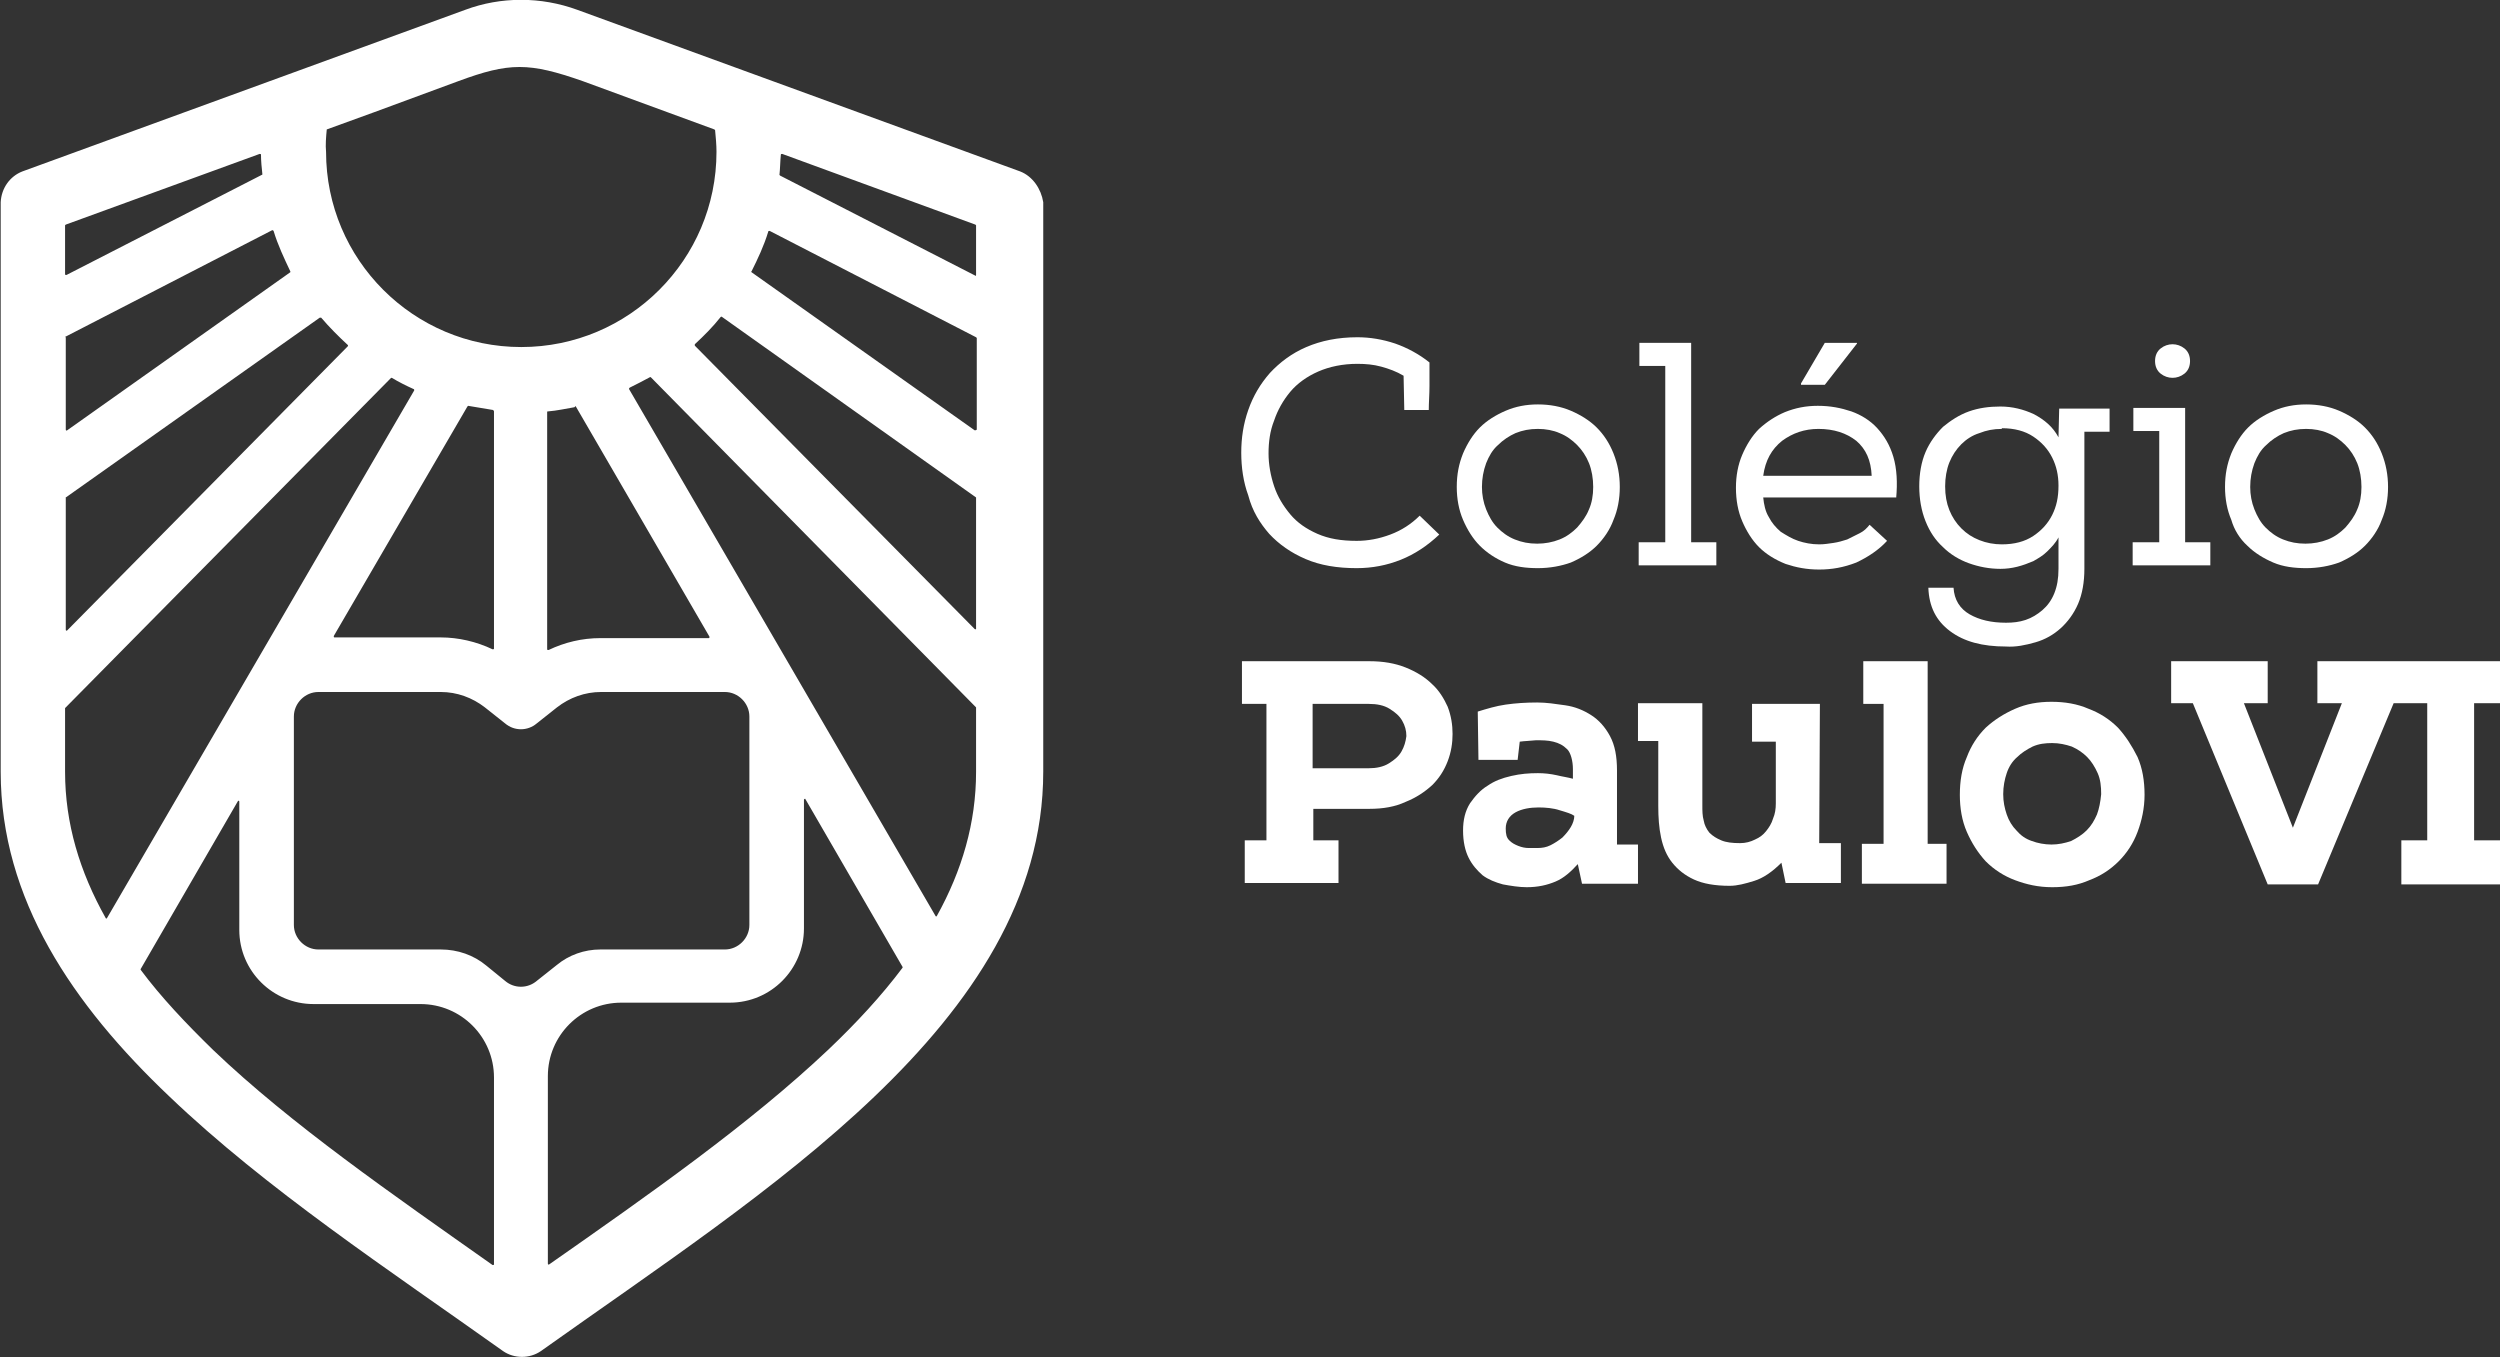 <?xml version="1.0" encoding="utf-8"?>
<!-- Generator: Adobe Illustrator 19.0.0, SVG Export Plug-In . SVG Version: 6.00 Build 0)  -->
<svg version="1.1" id="Layer_1" xmlns="http://www.w3.org/2000/svg" xmlns:xlink="http://www.w3.org/1999/xlink" x="0px" y="0px"
	 viewBox="-118 323.9 357.3 194" style="enable-background:new -118 323.9 357.3 194;" xml:space="preserve">
<rect x="-118" y="323.9" width="357.3" height="194" fill="#333333" stroke="none"/>
<style type="text/css">
	.st0{fill:#FFFFFF;}
</style>
<g id="XMLID_51_">
	<path id="XMLID_112_" class="st0" d="M63.4,400.2c1.4,1.5,3.1,2.7,5.2,3.6c2.1,0.9,4.5,1.3,7.3,1.3c2.2,0,4.3-0.4,6.3-1.2
		c2-0.8,3.8-2,5.5-3.6l-2.8-2.7c-1.2,1.2-2.6,2.1-4.2,2.7c-1.6,0.6-3.2,0.9-4.8,0.9c-2.2,0-4-0.3-5.6-1c-1.6-0.7-2.9-1.6-3.9-2.8
		c-1-1.2-1.8-2.5-2.3-4c-0.5-1.5-0.8-3.1-0.8-4.7c0-1.6,0.2-3.2,0.8-4.7c0.5-1.5,1.3-2.9,2.3-4.1c1-1.2,2.4-2.2,4-2.9
		c1.6-0.7,3.5-1.1,5.6-1.1c1.2,0,2.3,0.1,3.4,0.4c1.1,0.3,2.2,0.7,3.2,1.3l0.1,4.9h3.5c0-1.1,0.1-2.2,0.1-3.4c0-1.1,0-2.2,0-3.4
		c-1.5-1.2-3.2-2.1-4.9-2.7c-1.8-0.6-3.6-0.9-5.4-0.9c-2.8,0-5.2,0.5-7.3,1.4c-2.1,0.9-3.8,2.2-5.2,3.7c-1.4,1.6-2.4,3.3-3.1,5.3
		c-0.7,2-1,4-1,6.1c0,2.1,0.3,4.2,1,6.1C61,397,62.1,398.7,63.4,400.2z"/>
	<path id="XMLID_109_" class="st0" d="M97.1,404.3c1.4,0.6,3,0.8,4.7,0.8s3.3-0.3,4.7-0.8c1.4-0.6,2.7-1.4,3.7-2.4
		c1-1,1.9-2.3,2.4-3.7c0.6-1.4,0.9-3,0.9-4.7c0-1.7-0.3-3.3-0.9-4.8c-0.6-1.5-1.4-2.7-2.4-3.7c-1-1-2.3-1.8-3.7-2.4
		c-1.4-0.6-3-0.9-4.7-0.9c-1.7,0-3.2,0.3-4.6,0.9c-1.4,0.6-2.7,1.4-3.7,2.4c-1,1-1.8,2.3-2.4,3.7c-0.6,1.5-0.9,3-0.9,4.8
		c0,1.7,0.3,3.3,0.9,4.7c0.6,1.4,1.4,2.7,2.4,3.7C94.5,402.9,95.7,403.7,97.1,404.3z M94.4,390.1c0.4-1,0.9-1.9,1.7-2.6
		c0.7-0.7,1.6-1.3,2.5-1.7c1-0.4,2-0.6,3.2-0.6c1.1,0,2.2,0.2,3.1,0.6c1,0.4,1.8,1,2.5,1.7c0.7,0.7,1.3,1.6,1.7,2.6
		c0.4,1,0.6,2.2,0.6,3.4c0,1.2-0.2,2.3-0.6,3.2c-0.4,1-1,1.8-1.7,2.6c-0.7,0.7-1.5,1.3-2.5,1.7c-1,0.4-2.1,0.6-3.2,0.6
		c-1.2,0-2.2-0.2-3.2-0.6c-1-0.4-1.8-1-2.5-1.7c-0.7-0.7-1.2-1.6-1.6-2.6c-0.4-1-0.6-2.1-0.6-3.2C93.8,392.3,94,391.2,94.4,390.1z"
		/>
	<polygon id="XMLID_108_" class="st0" points="127.3,401.4 123.7,401.4 123.7,372.9 116.3,372.9 116.3,376.2 120,376.2 120,401.4 
		116.2,401.4 116.2,404.7 127.3,404.7 	"/>
	<polygon id="XMLID_107_" class="st0" points="147.4,373 147.4,372.9 142.8,372.9 139.4,378.7 139.4,378.9 142.8,378.9 	"/>
	<path id="XMLID_104_" class="st0" d="M151.7,401.2l-2.5-2.3c-0.4,0.5-0.8,0.9-1.4,1.2c-0.6,0.3-1.2,0.6-1.8,0.9
		c-0.6,0.2-1.3,0.4-2,0.5c-0.7,0.1-1.3,0.2-2,0.2c-1.1,0-2.1-0.2-3-0.5c-0.9-0.3-1.7-0.8-2.5-1.3c-0.7-0.6-1.3-1.3-1.7-2.1
		c-0.5-0.8-0.7-1.8-0.8-2.8h19v0.1c0.2-2.2,0.1-4.2-0.4-5.9c-0.5-1.7-1.3-3-2.3-4.1c-1-1.1-2.3-1.9-3.7-2.4c-1.5-0.5-3-0.8-4.8-0.8
		c-1.7,0-3.2,0.3-4.7,0.9c-1.4,0.6-2.6,1.4-3.7,2.4c-1,1-1.8,2.3-2.4,3.7c-0.6,1.4-0.9,3-0.9,4.7c0,1.8,0.3,3.4,0.9,4.8
		c0.6,1.4,1.4,2.7,2.4,3.7c1,1,2.3,1.8,3.8,2.4c1.5,0.5,3,0.8,4.8,0.8c1.8,0,3.5-0.3,5.3-1C149,403.5,150.5,402.5,151.7,401.2z
		 M134,391.9c0.3-2.2,1.2-3.8,2.7-5c1.5-1.1,3.2-1.7,5.2-1.7c2.2,0,4,0.6,5.4,1.7c1.4,1.2,2.1,2.8,2.2,5L134,391.9L134,391.9z"/>
	<path id="XMLID_101_" class="st0" d="M172.9,415.7c1.4-0.4,2.6-1.1,3.6-2c1-0.9,1.9-2.1,2.5-3.5c0.6-1.4,0.9-3.1,0.9-5v0v-19.6h3.6
		v-3.3h-7.2l-0.1,4.1c-0.8-1.5-2-2.5-3.5-3.3c-1.5-0.7-3.1-1.1-4.8-1.1c-1.6,0-3.1,0.2-4.5,0.7c-1.4,0.5-2.6,1.3-3.7,2.2
		c-1,1-1.9,2.2-2.5,3.6c-0.6,1.4-0.9,3.1-0.9,4.9c0,1.8,0.3,3.5,0.9,5c0.6,1.5,1.4,2.7,2.5,3.7c1,1,2.3,1.8,3.7,2.3
		c1.4,0.5,2.9,0.8,4.5,0.8c0.8,0,1.6-0.1,2.4-0.3c0.8-0.2,1.6-0.5,2.3-0.8c0.7-0.4,1.4-0.8,2-1.4c0.6-0.6,1.2-1.2,1.6-2v4.5
		c0,1.4-0.2,2.5-0.6,3.5c-0.4,1-1,1.8-1.7,2.4c-0.7,0.6-1.5,1.1-2.4,1.4c-0.9,0.3-1.8,0.4-2.8,0.4c-2.1,0-3.8-0.4-5.2-1.2
		c-1.4-0.8-2.2-2.1-2.3-3.8h-3.6c0.1,2.7,1.1,4.7,3.1,6.2c2,1.5,4.6,2.2,8,2.2C170.1,416.4,171.5,416.1,172.9,415.7z M175.3,397.5
		c-0.6,1.2-1.5,2.2-2.7,3c-1.2,0.8-2.7,1.2-4.5,1.2c-1.1,0-2.2-0.2-3.2-0.6c-1-0.4-1.8-0.9-2.6-1.7c-0.7-0.7-1.3-1.6-1.7-2.6
		c-0.4-1-0.6-2.1-0.6-3.4c0-1.2,0.2-2.4,0.6-3.4c0.4-1,1-1.9,1.7-2.6c0.7-0.7,1.6-1.3,2.6-1.6c1-0.4,2-0.6,3.2-0.6v-0.1
		c1.8,0,3.3,0.4,4.5,1.2c1.2,0.8,2.1,1.8,2.7,3c0.6,1.2,0.9,2.5,0.9,4C176.2,395,175.9,396.3,175.3,397.5z"/>
	<path id="XMLID_100_" class="st0" d="M192.5,377.9c0.6,0,1.2-0.2,1.7-0.6c0.5-0.4,0.8-1,0.8-1.8c0-0.8-0.3-1.4-0.8-1.8
		c-0.5-0.4-1.1-0.6-1.7-0.6c-0.6,0-1.2,0.2-1.7,0.6c-0.5,0.4-0.8,1-0.8,1.8c0,0.8,0.3,1.4,0.8,1.8
		C191.3,377.7,191.9,377.9,192.5,377.9z"/>
	<polygon id="XMLID_99_" class="st0" points="197.9,401.4 194.3,401.4 194.3,382.2 186.9,382.2 186.9,385.5 190.6,385.5 
		190.6,401.4 186.8,401.4 186.8,404.7 197.9,404.7 	"/>
	<path id="XMLID_96_" class="st0" d="M203.2,401.9c1,1,2.3,1.8,3.7,2.4c1.4,0.6,3,0.8,4.7,0.8s3.3-0.3,4.7-0.8
		c1.4-0.6,2.7-1.4,3.7-2.4c1-1,1.9-2.3,2.4-3.7c0.6-1.4,0.9-3,0.9-4.7c0-1.7-0.3-3.3-0.9-4.8c-0.6-1.5-1.4-2.7-2.4-3.7
		c-1-1-2.3-1.8-3.7-2.4c-1.4-0.6-3-0.9-4.7-0.9c-1.7,0-3.2,0.3-4.6,0.9c-1.4,0.6-2.7,1.4-3.7,2.4c-1,1-1.8,2.3-2.4,3.7
		c-0.6,1.5-0.9,3-0.9,4.8c0,1.7,0.3,3.3,0.9,4.7C201.3,399.6,202.1,400.9,203.2,401.9z M204.2,390.1c0.4-1,0.9-1.9,1.7-2.6
		c0.7-0.7,1.6-1.3,2.5-1.7c1-0.4,2-0.6,3.2-0.6c1.1,0,2.2,0.2,3.1,0.6c1,0.4,1.8,1,2.5,1.7c0.7,0.7,1.3,1.6,1.7,2.6
		c0.4,1,0.6,2.2,0.6,3.4c0,1.2-0.2,2.3-0.6,3.2c-0.4,1-1,1.8-1.7,2.6c-0.7,0.7-1.5,1.3-2.5,1.7c-1,0.4-2.1,0.6-3.2,0.6
		c-1.2,0-2.2-0.2-3.2-0.6c-1-0.4-1.8-1-2.5-1.7c-0.7-0.7-1.2-1.6-1.6-2.6c-0.4-1-0.6-2.1-0.6-3.2
		C203.6,392.3,203.8,391.2,204.2,390.1z"/>
	<path id="XMLID_93_" class="st0" d="M86.7,421.7c-1-1-2.3-1.8-3.8-2.4c-1.5-0.6-3.2-0.9-5.2-0.9H59.5v6.1H63V444h-3.1v6.1h13.4V444
		h-3.6v-4.5h8c2,0,3.7-0.3,5.2-1c1.5-0.6,2.7-1.4,3.8-2.4c1-1,1.7-2.1,2.2-3.4c0.5-1.3,0.7-2.6,0.7-3.9c0-1.3-0.2-2.6-0.7-3.9
		C88.4,423.8,87.7,422.6,86.7,421.7z M82.3,431.3c-0.4,0.7-1,1.2-1.8,1.7c-0.8,0.5-1.8,0.7-2.9,0.7h-8v-9.2h8c1.2,0,2.2,0.2,3,0.7
		c0.8,0.5,1.4,1,1.8,1.7c0.4,0.7,0.6,1.4,0.6,2.2C82.9,429.9,82.7,430.6,82.3,431.3z"/>
	<path id="XMLID_90_" class="st0" d="M113.1,434c0-2-0.3-3.6-1-4.9c-0.7-1.3-1.6-2.3-2.7-3c-1.1-0.7-2.3-1.2-3.7-1.4
		c-1.4-0.2-2.7-0.4-4-0.4c-1.6,0-3.1,0.1-4.5,0.3c-1.4,0.2-2.7,0.6-4,1l0.1,6.9h5.6l0.3-2.6c0.7-0.1,1.4-0.1,2.3-0.2
		c0.9,0,1.7,0,2.5,0.2c0.8,0.2,1.4,0.5,2,1.1c0.5,0.5,0.8,1.7,0.8,2.8v1.4c-0.7-0.2-1.5-0.3-2.3-0.5c-0.9-0.2-1.8-0.3-2.7-0.3
		c-1.3,0-2.5,0.1-3.8,0.4c-1.3,0.3-2.4,0.7-3.4,1.4c-1,0.6-1.8,1.5-2.5,2.5c-0.7,1.1-1,2.4-1,3.9c0,1.6,0.3,2.9,0.8,3.9
		s1.2,1.8,2,2.5c0.8,0.6,1.8,1,2.9,1.3c1.1,0.2,2.3,0.4,3.4,0.4c1.6,0,2.9-0.3,4.1-0.8c1.2-0.5,2.2-1.4,3.2-2.5l0.6,2.8h8v-5.6h-3
		L113.1,434L113.1,434z M106.5,442.1c-0.3,0.5-0.7,1-1.2,1.5c-0.5,0.4-1.1,0.8-1.7,1.1c-0.6,0.3-1.2,0.4-1.9,0.4c-0.3,0-0.7,0-1.2,0
		c-0.5,0-1-0.1-1.5-0.3c-0.5-0.2-0.9-0.4-1.3-0.8c-0.4-0.4-0.5-0.9-0.5-1.7c0-1,0.5-1.8,1.4-2.3c0.9-0.5,2.1-0.7,3.3-0.7
		c1,0,2.1,0.1,3,0.4c1,0.3,1.7,0.5,2.1,0.8C107,441,106.8,441.6,106.5,442.1z"/>
	<path id="XMLID_89_" class="st0" d="M142.1,424.5h-9.7v5.4h3.4v8.8c0,0.8-0.1,1.5-0.4,2.2c-0.2,0.7-0.6,1.3-1,1.8
		c-0.4,0.5-0.9,0.9-1.6,1.2c-0.6,0.3-1.3,0.5-2.1,0.5c-1.1,0-2-0.1-2.7-0.4c-0.7-0.3-1.2-0.6-1.7-1.1c-0.4-0.5-0.7-1.1-0.8-1.7
		c-0.2-0.7-0.2-1.4-0.2-2.2v-14.6h-9.2v5.4h2.9v9.3c0,1.6,0.1,3.1,0.4,4.5c0.3,1.4,0.8,2.6,1.6,3.6c0.8,1,1.8,1.8,3.1,2.4
		c1.3,0.6,3,0.9,5.1,0.9c1.1,0,2.2-0.3,3.5-0.7c1.3-0.4,2.6-1.3,3.9-2.6l0.6,2.9h7.9v-5.7h-3.1L142.1,424.5L142.1,424.5z"/>
	<polygon id="XMLID_88_" class="st0" points="157.5,418.4 148.3,418.4 148.3,424.5 151.2,424.5 151.2,444.5 148.1,444.5 
		148.1,450.2 160.2,450.2 160.2,444.5 157.5,444.5 	"/>
	<polygon id="XMLID_87_" class="st0" points="239.3,424.4 239.3,418.4 213.2,418.4 213.2,424.4 216.7,424.4 209.7,442.2 
		202.7,424.4 206.1,424.4 206.1,418.4 192.3,418.4 192.3,424.4 195.4,424.4 206.1,450.3 213.3,450.3 224.1,424.4 228.9,424.4 
		228.9,444 225.2,444 225.2,450.3 239.3,450.3 239.3,444 235.6,444 235.6,424.4 	"/>
	<path id="XMLID_84_" class="st0" d="M184.7,427.9c-1.2-1.2-2.6-2.1-4.2-2.7c-1.6-0.7-3.4-1-5.3-1c-1.9,0-3.6,0.3-5.2,1
		c-1.6,0.7-3,1.6-4.2,2.7c-1.2,1.2-2.1,2.6-2.7,4.2c-0.7,1.6-1,3.4-1,5.4c0,1.9,0.3,3.7,1,5.3c0.7,1.6,1.6,3,2.7,4.2
		c1.2,1.2,2.6,2.1,4.2,2.7c1.6,0.6,3.3,1,5.3,1s3.7-0.3,5.3-1c1.6-0.6,3-1.5,4.2-2.7c1.2-1.2,2.1-2.6,2.7-4.2c0.6-1.6,1-3.4,1-5.3
		c0-2-0.3-3.8-1-5.4C186.7,430.5,185.8,429.1,184.7,427.9z M181.7,440.3c-0.4,0.9-0.8,1.6-1.5,2.3c-0.6,0.6-1.4,1.1-2.2,1.5
		c-0.9,0.3-1.8,0.5-2.8,0.5c-1,0-2-0.2-2.8-0.5c-0.9-0.3-1.6-0.8-2.2-1.5c-0.6-0.6-1.1-1.4-1.4-2.3c-0.3-0.9-0.5-1.8-0.5-2.9
		c0-1.1,0.2-2.1,0.5-3c0.3-0.9,0.8-1.7,1.5-2.3c0.6-0.6,1.4-1.1,2.2-1.5c0.9-0.4,1.8-0.5,2.8-0.5c1,0,1.9,0.2,2.8,0.5
		c0.9,0.4,1.6,0.9,2.2,1.5c0.6,0.6,1.1,1.4,1.5,2.3c0.4,0.9,0.5,1.9,0.5,3C182.2,438.5,182,439.5,181.7,440.3z"/>
	<path id="XMLID_52_" class="st0" d="M27.8,348.4L27.8,348.4L27.8,348.4L27.8,348.4l-63.3-23.1c-5.2-1.9-10.9-1.9-16,0l-63.3,23.1
		l0,0c-1.8,0.7-3,2.4-3.1,4.4v81.4c0,18.2,10.3,33.3,24.1,46.4c13.8,13.2,31.4,24.8,47.7,36.4c1.6,1.1,3.8,1.1,5.4,0
		c16.3-11.6,33.9-23.2,47.7-36.4c13.8-13.2,24.1-28.3,24.1-46.4v-81.4C30.8,350.9,29.6,349.1,27.8,348.4z M-71.3,342.4
		c0.9-0.3,11-4,18.8-6.9c7.3-2.7,10.1-2.7,17.8,0l18.8,6.9c0,0,0.1,0.1,0.1,0.1c0.1,1,0.2,2.1,0.2,3.1c0,15.4-12.5,27.9-27.9,27.9
		c-15.4,0-27.9-12.5-27.9-27.9C-71.5,344.6-71.4,343.5-71.3,342.4C-71.3,342.5-71.3,342.4-71.3,342.4z M-35.7,382l19.1,32.9
		c0,0.1,0,0.2-0.1,0.2h-15.5c-2.6,0-5.1,0.6-7.4,1.7c-0.1,0-0.2,0-0.2-0.1v-33.9c0-0.1,0-0.1,0.1-0.1c1.3-0.1,2.6-0.4,3.8-0.6
		C-35.7,381.9-35.7,381.9-35.7,382z M-47.4,382.7v33.9c0,0.1-0.1,0.1-0.2,0.1c-2.3-1.1-4.9-1.7-7.4-1.7h-15.2
		c-0.1,0-0.1-0.1-0.1-0.2l19.1-32.8c0,0,0.1-0.1,0.1-0.1c1.2,0.2,2.4,0.4,3.6,0.6C-47.5,382.6-47.4,382.6-47.4,382.7z M-108.6,356
		l27.7-10.1c0.1,0,0.2,0,0.2,0.1c0,0.9,0.1,1.9,0.2,2.8c0,0,0,0.1-0.1,0.1l-27.9,14.3c-0.1,0-0.2,0-0.2-0.1v-7
		C-108.7,356.1-108.7,356.1-108.6,356z M-108.6,372l29.5-15.2c0.1,0,0.1,0,0.2,0.1c0.6,2,1.5,3.9,2.4,5.8c0,0.1,0,0.1,0,0.1
		l-31.9,22.6c-0.1,0.1-0.2,0-0.2-0.1v-13.2C-108.7,372.1-108.7,372-108.6,372z M-108.6,395l36.3-25.7c0,0,0.1,0,0.2,0
		c1.2,1.4,2.5,2.7,3.8,3.9c0,0,0.1,0.1,0,0.2l-40.1,40.6c-0.1,0.1-0.2,0-0.2-0.1L-108.6,395C-108.7,395.1-108.7,395-108.6,395z
		 M-108.7,434.2v-9c0,0,0-0.1,0-0.1l46.6-47.2c0,0,0.1,0,0.1,0c1,0.6,2,1.1,3.1,1.6c0.1,0,0.1,0.1,0.1,0.2l-43.9,75.4
		c0,0.1-0.2,0.1-0.2,0C-106.6,448.5-108.7,441.6-108.7,434.2z M-47.4,504.6c0,0.1-0.1,0.1-0.2,0.1c-14.3-10.1-28.8-20.1-39.9-30.7
		c-3.9-3.8-7.5-7.6-10.4-11.5c0,0,0-0.1,0-0.1l13.9-24c0.1-0.1,0.2-0.1,0.2,0.1v18.3c0,5.9,4.8,10.6,10.6,10.6h15.3l0,0
		c5.8,0,10.5,4.7,10.5,10.5l0,0C-47.4,477.8-47.4,504.6-47.4,504.6z M-43.6,507.5L-43.6,507.5L-43.6,507.5L-43.6,507.5z
		 M-41.3,464.1c-1.3,1.1-3.2,1.1-4.5,0l-2.7-2.2c-1.8-1.5-4.1-2.3-6.5-2.3c0,0,0,0,0,0h-17.5c-1.9,0-3.5-1.6-3.5-3.5v-29.8
		c0-1.9,1.6-3.5,3.5-3.5h17.5c2.3,0,4.5,0.8,6.3,2.2l2.9,2.3c1.3,1.1,3.2,1.1,4.5,0l2.9-2.3c1.8-1.4,4-2.2,6.3-2.2h17.7
		c1.9,0,3.5,1.6,3.5,3.5v29.8c0,1.9-1.6,3.5-3.5,3.5h-17.8c-2.3,0-4.5,0.8-6.2,2.2L-41.3,464.1z M0.4,473.9
		c-11.2,10.6-25.6,20.7-39.9,30.7c-0.1,0.1-0.2,0-0.2-0.1v-26.8c0-5.8,4.7-10.5,10.5-10.5l0,0h15.5c5.9,0,10.6-4.8,10.6-10.6v-18.4
		c0-0.1,0.2-0.2,0.2-0.1L11,462.1c0,0,0,0.1,0,0.1C8,466.2,4.4,470.1,0.4,473.9z M21.5,434.2c0,7.3-2,14.1-5.6,20.6
		c0,0.1-0.2,0.1-0.2,0l-43.8-75.3c0-0.1,0-0.1,0.1-0.2c1-0.5,2-1,2.9-1.5c0,0,0.1,0,0.1,0L21.5,425c0,0,0,0.1,0,0.1L21.5,434.2
		L21.5,434.2z M21.3,413.8l-40-40.5c0,0,0-0.1,0-0.2c1.3-1.2,2.6-2.5,3.7-3.9c0,0,0.1-0.1,0.2,0L21.5,395c0,0,0,0.1,0,0.1v18.7
		C21.5,413.8,21.4,413.9,21.3,413.8z M21.3,385.4l-31.9-22.6c0,0-0.1-0.1,0-0.1c0.9-1.8,1.8-3.7,2.4-5.7c0-0.1,0.1-0.1,0.2-0.1
		l29.5,15.2c0,0,0.1,0.1,0.1,0.1v13.1C21.5,385.4,21.4,385.4,21.3,385.4z M21.4,363.3L-6.5,349c0,0-0.1-0.1-0.1-0.1
		c0.1-0.9,0.1-1.9,0.2-2.9c0-0.1,0.1-0.1,0.2-0.1L21.4,356c0,0,0.1,0.1,0.1,0.1v7.1C21.5,363.3,21.4,363.4,21.4,363.3z"/>
</g>
</svg>
